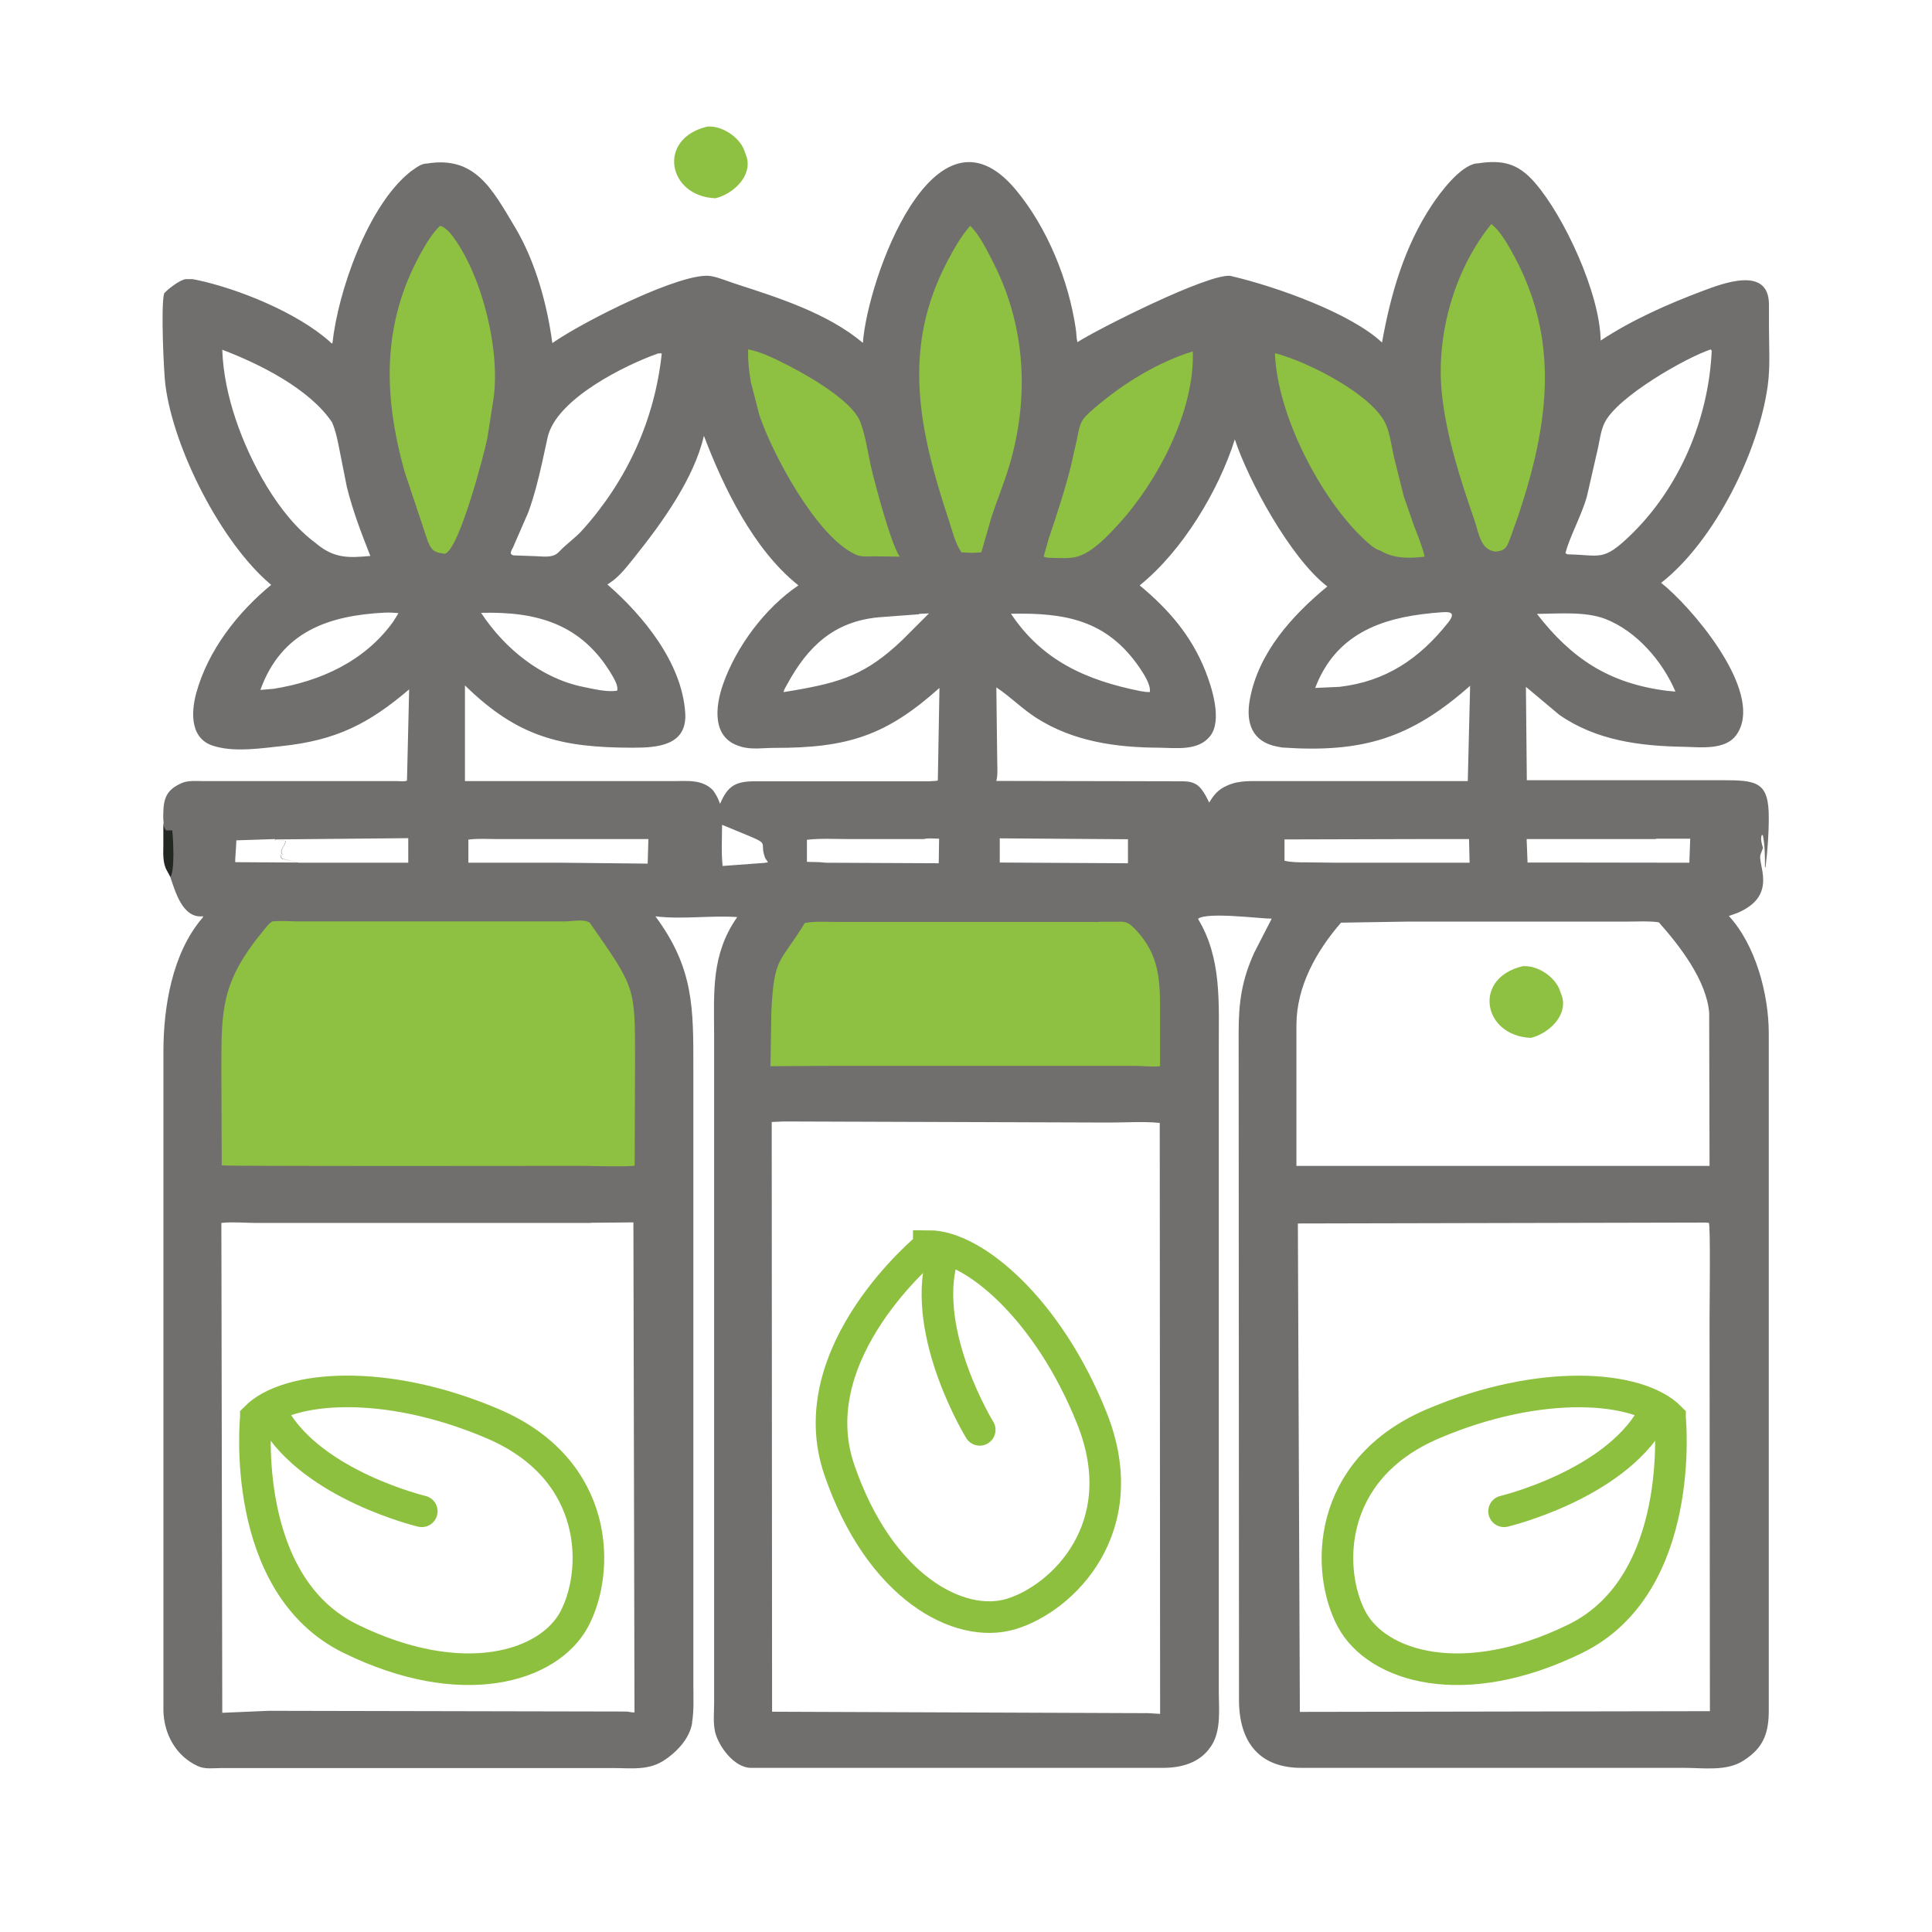 <?xml version="1.0" encoding="UTF-8"?><svg id="Layer_1" xmlns="http://www.w3.org/2000/svg" viewBox="0 0 107 107"><defs><style>.cls-1{stroke-linecap:round;stroke-linejoin:round;}.cls-1,.cls-2{fill:none;stroke:#8ec040;stroke-width:1.75px;}.cls-2{stroke-miterlimit:10;}.cls-3{fill:#706f6e;}.cls-3,.cls-4,.cls-5{stroke-width:0px;}.cls-4{fill:#232823;}.cls-5{fill:#8ec041;}</style></defs><path class="cls-5" d="m84.34,53.51c.82-.06,1.78.59,2.05,1.34l.13.37c.29,1.08-.8,2.04-1.74,2.26-2.66-.11-3.24-3.32-.44-3.97Z"/><path class="cls-5" d="m39.18,7.01c.82-.06,1.78.59,2.05,1.34l.13.37c.29,1.08-.8,2.04-1.74,2.26-2.66-.11-3.24-3.32-.44-3.97Z"/><path class="cls-3" d="m9.04,45.44c0-.96,0-1.61.96-2.04l.06-.03c.36-.16.83-.11,1.22-.11h10.74c.15,0,.4.04.52-.03l.12-5.05c-2.23,1.9-4.03,2.82-7.05,3.14-1.12.12-2.5.33-3.61.04l-.07-.02c-1.39-.34-1.37-1.82-1.06-2.96.65-2.36,2.28-4.45,4.15-5.99l-.06-.05c-2.69-2.28-5.34-7.44-5.8-11.02-.09-.69-.26-4.38-.07-5.07.19-.23.88-.76,1.2-.79h.38c.08.01.13.03.21.04,2.29.48,5.55,1.8,7.35,3.39.04.04.13.14.18.13.3-2.83,1.95-7.63,4.32-9.51l.18-.13c.22-.15.39-.28.66-.32h.06c2.69-.45,3.63,1.42,4.89,3.52,1.13,1.89,1.78,4.26,2.07,6.42,1.75-1.22,7.23-3.97,8.78-3.71.46.08.93.29,1.37.43,2.38.77,5.1,1.63,7.05,3.27.24-3.46,3.94-13.89,8.46-8.49,1.75,2.1,2.93,5,3.33,7.71.04.25.03.5.09.74,1.1-.71,7.29-3.84,8.49-3.67l.07.02c2.47.58,6.59,2.05,8.31,3.67.48-2.68,1.24-5.32,2.76-7.61.46-.69,1.56-2.18,2.47-2.31h.06c1.37-.21,2.23-.02,3.17,1.06,1.63,1.87,3.61,6.14,3.65,8.75,1.75-1.15,3.67-2,5.63-2.74,1.15-.43,3.68-1.41,3.69.74v1.18c0,1.1.08,2.26-.07,3.34-.5,3.61-2.92,8.57-5.9,10.9,1.66,1.32,5.31,5.6,4.4,7.98l-.02.05c-.04.11-.09.2-.15.3l-.03.04c-.59.92-2.02.73-2.95.71-2.43-.04-4.85-.35-6.89-1.77l-1.85-1.55.05,5.17h10.78c1.96,0,2.63.07,2.62,2.1,0,.91-.07,1.82-.18,2.72l-.03.02c0-.6,0-1.21-.12-1.8h-.06c-.08.2,0,.49.07.71l-.13.35c-.22.51,1.03,2.29-1.31,3.26l-.45.16c1.48,1.61,2.21,4.32,2.21,6.51v37.48c0,1.19-.25,2.05-1.36,2.76l-.06.04c-.92.59-2.21.39-3.25.39h-21.22c-2.27,0-3.4-1.36-3.45-3.62l-.02-37.13c0-1.63.17-2.88.87-4.41l.96-1.87c-.64,0-3.61-.39-4.08.01,1.31,2.16,1.15,4.63,1.15,7.05v35.71c0,.97.15,2.19-.42,3.05l-.03.04c-.6.9-1.64,1.17-2.64,1.17h-22.84c-.92-.02-1.79-1.21-1.97-2.01-.11-.48-.05-1.08-.05-1.58v-37.1c-.01-2.33-.15-4.37,1.26-6.4l.02-.03c-1.51-.1-3.03.14-4.53-.04,2.13,2.88,2.1,5.07,2.1,8.41v34.17c0,.69.04,1.39-.07,2.06v.05c-.13.77-.72,1.45-1.33,1.9l-.14.1c-.91.64-1.88.48-2.93.48H12.27c-.43,0-.92.08-1.32-.11-1.21-.56-1.86-1.76-1.9-3.05v-36.51c0-2.46.48-5.45,2.15-7.4.04-.05.02-.03.06-.1h-.05c-1.13.1-1.52-1.44-1.8-2.24l-.16-.36c-.24-.43-.19-.92-.19-1.39v-1.39Zm34.37,16.67l-.67.03.02,32.66,20.84.08.65.04-.02-32.73c-.91-.09-1.87-.02-2.79-.02l-18.03-.06Zm-10.67,5.62H14.19c-.62,0-1.32-.07-1.93,0l.05,27.13,2.57-.11,19.82.04c.15.01.29.06.44.05l-.06-27.14-2.34.02Zm61.79-.02l-22.65.05.11,27.05,22.71-.04-.02-21.78c0-.74.06-5.14-.04-5.27h-.12Zm-16.52-16.67l-3.74.06c-1.37,1.58-2.46,3.52-2.47,5.66v7.81s16.53,0,16.53,0h6.35s-.02-8.47-.02-8.47c-.14-1.8-1.65-3.74-2.79-5.02-.55-.08-1.13-.04-1.69-.04h-12.17Zm-39.03-26.89c-.53,2.32-2.31,4.8-3.76,6.61-.4.5-.89,1.16-1.43,1.51l-.15.1c2.01,1.75,4.13,4.35,4.31,7.11.12,1.82-1.55,1.93-2.89,1.93-3.98,0-6.38-.58-9.31-3.45v5.3s11.55,0,11.55,0c.77,0,1.59-.11,2.19.51.13.19.24.36.32.57l.07.18c.43-1.03.9-1.25,1.94-1.25h9.67c.11-.02.35,0,.45-.05l.09-5.12c-2.94,2.63-5.06,3.33-9.15,3.32-.6,0-1.27.11-1.85-.07l-.06-.02c-1.56-.47-1.36-2.21-.92-3.45.73-2.07,2.32-4.21,4.17-5.46l-.05-.04c-2.43-1.95-4.09-5.36-5.18-8.23Zm29.41.18c-.9,2.85-2.9,6.18-5.27,8.09,1.6,1.33,2.85,2.77,3.63,4.72.36.91.97,2.77.26,3.64-.66.82-1.87.64-2.8.63-2.4-.01-4.77-.34-6.83-1.66-.79-.51-1.43-1.17-2.2-1.68l.05,4.09c0,.33.04.77-.05,1.09l10.19.02c.26,0,.54,0,.78.12l.08.04c.33.18.58.69.74,1.02l.04-.07c.17-.28.38-.54.66-.72.76-.45,1.39-.4,2.24-.4h11.38s.13-5.28.13-5.28c-3.26,2.88-5.9,3.73-10.4,3.42l-.28-.05c-1.39-.26-1.76-1.31-1.52-2.61.47-2.59,2.33-4.64,4.29-6.26l-.05-.04c-2-1.57-4.31-5.8-5.07-8.1Zm26.36-4.98c-1.41.47-5.18,2.63-5.88,4.06-.21.42-.27.95-.37,1.41l-.61,2.66c-.29,1.06-.99,2.31-1.19,3.16l.12.06c1.83.04,1.95.4,3.42-1,2.77-2.64,4.39-6.49,4.56-10.28l-.06-.07Zm-81.7,3.86c.78,2.34,2.38,5.37,4.44,6.87l.07.06c.97.79,1.75.76,2.95.65-.5-1.27-.97-2.49-1.3-3.82l-.41-2.06c-.1-.52-.2-1.03-.41-1.52-1.23-1.84-3.99-3.23-6.08-4.02.04,1.28.33,2.62.74,3.84Zm23.41-3.64c-1.82.64-5.65,2.52-6.13,4.65l-.29,1.33c-.21.95-.45,1.91-.78,2.82l-.84,1.93c-.08.18-.27.4.04.46l1.16.04c.42.01.95.12,1.29-.19l.08-.08c.4-.42.89-.75,1.28-1.19,2.46-2.74,3.99-6.09,4.38-9.76-.08-.02-.1-.01-.18,0Zm42.81,14.39c-2.83.27-5.31,1.19-6.43,4.14l1.34-.06c2.57-.3,4.43-1.55,6.03-3.57.57-.73-.17-.57-.85-.52h-.08Zm-23.28.03c1.73,2.6,4.18,3.69,7.19,4.29.17.03.33.05.5.05.07-.41-.36-1.04-.58-1.37-1.81-2.63-4.11-3.03-7.11-2.97Zm-29.34-.04c1.29,1.96,3.31,3.61,5.64,4.09.55.11,1.34.31,1.89.21.07-.27-.16-.64-.29-.87-1.67-2.83-4.15-3.52-7.24-3.44Zm24.24.07l-2.26.17c-2.43.24-3.89,1.59-5.05,3.74-.06.11-.17.27-.18.4l.55-.09c2.62-.45,4.02-.88,6.02-2.79l1.48-1.48-.56.03Zm34.23-.02c1.92,2.47,3.98,3.85,7.21,4.26l.46.04c-.71-1.67-2.15-3.35-3.88-4.02-1.11-.43-2.63-.29-3.79-.28Zm-63.82-.07c-3.1.16-5.71,1.04-6.88,4.28l.72-.06c2.59-.41,5.05-1.52,6.63-3.71l.3-.48c-.26-.03-.5-.04-.76-.03Zm57.32,12.54l-7.48.02v1.18c.38.09.81.09,1.21.09l1.69.02h7.35s-.03-1.31-.03-1.31h-2.73Zm-47.91,0h-3.16c-.52,0-1.09-.04-1.61.03v1.28s5.15,0,5.15,0l4.78.05.04-1.36h-5.2Zm61,0h-7.16s.05,1.3.05,1.3h1.89s7.07.01,7.07.01l.05-1.33h-1.89Zm-36.34-.03v1.33s7.1.04,7.1.04v-1.33s-7.1-.05-7.1-.05Zm-4.17.03h-4.19c-.76,0-1.57-.05-2.32.04v1.22c.33.02.7,0,1.02.05l6.28.03.02-1.36c-.23,0-.59-.04-.81.01Zm-35.94.02l-.02.06c.19,0,.4-.02.58.03,0,.27-.37.49-.17.75l-.11.04c.03.11.05.14.13.21h.06c.23.04.57.14.8.2h6.08s0-1.36,0-1.36l-7.33.07Zm24.73-.81c0,.75-.05,1.54.03,2.28l2.31-.17.2-.03c-.04-.1-.12-.16-.16-.26-.31-.83.24-.73-.83-1.18l-1.55-.64Zm-23.48,2.1c-.23-.06-.57-.16-.8-.19h-.06c-.09-.07-.1-.11-.13-.22l.11-.04c-.2-.26.17-.47.17-.75-.18-.04-.39-.03-.58-.03l.02-.08-2.15.07c0,.25-.08,1.11-.06,1.21l3.46.02Z"/><path class="cls-4" d="m9.04,45.44c.02.22.01.38.16.55h.34c.05.45.15,2.19-.1,2.58l-.2-.36c-.24-.43-.19-.92-.19-1.39v-1.39Z"/><path class="cls-5" d="m76.39,30.47c-.24-.04-.66-.43-.84-.6-2.4-2.24-4.82-6.88-4.94-10.31,1.86.48,5.48,2.34,6.16,3.98.23.56.31,1.26.45,1.85l.53,2.11.57,1.64c.21.55.45,1.11.58,1.69-.85.11-1.74.11-2.5-.36Z"/><path class="cls-5" d="m58.11,29.75c.43-1.29.86-2.58,1.19-3.9l.33-1.46c.2-1.03.2-1.12,1.03-1.83,1.58-1.34,3.42-2.48,5.4-3.1.12,3.31-1.98,7.26-4.14,9.6-.56.61-1.38,1.49-2.18,1.74l-.05.02c-.47.15-1.17.07-1.68.07l-.21-.06.3-1.07Z"/><path class="cls-5" d="m41.58,21.11c-.11-.6-.16-1.14-.15-1.76.59.11,1.12.35,1.66.61,1.15.55,4.07,2.11,4.56,3.42.29.76.4,1.63.58,2.43.19.84,1.11,4.34,1.6,5.02l-1.37-.02c-.34,0-.76.06-1.08-.1l-.06-.03c-2.15-1.04-4.57-5.6-5.27-7.71l-.48-1.86Z"/><path class="cls-5" d="m53.73,12.5c.53.53.91,1.32,1.25,1.98,1.76,3.42,2.03,7.23,1.03,10.92-.3,1.11-.74,2.15-1.1,3.24l-.56,1.95-.49.03-.61-.03c-.34-.47-.51-1.2-.69-1.74-1.67-5.05-2.65-9.55-.07-14.42.36-.68.73-1.34,1.24-1.92Z"/><path class="cls-5" d="m82.6,12.41c.46.37.81.97,1.1,1.48,2.73,4.84,2.1,9.54.39,14.66l-.44,1.23c-.19.5-.24.71-.81.77-.85-.08-.94-1.03-1.17-1.71-.78-2.25-1.58-4.7-1.82-7.09-.32-3.19.69-6.83,2.75-9.35Z"/><path class="cls-5" d="m24.36,12.52h.08c.29.13.51.4.7.66,1.59,2.19,2.63,6.38,2.16,9.11l-.31,1.98c-.16.8-1.55,6.16-2.35,6.4-.58-.07-.73-.16-.95-.7l-1.29-3.87c-1.17-4.2-1.26-8.16.9-12.07.3-.53.61-1.08,1.06-1.51Z"/><path class="cls-5" d="m60.89,51.05h.76c.59,0,.74-.07,1.16.35,1.47,1.49,1.44,2.99,1.44,4.89v2.76c-.44.05-.97-.02-1.41-.02h-16.8s-3.37.02-3.37.02l.05-3.05c.16-3.09.46-2.59,1.85-4.88.56-.11,1.21-.06,1.78-.06h14.55Z"/><path class="cls-5" d="m15.11,51.03c.46-.05.97,0,1.44,0h14.74c.39,0,1.03-.15,1.37.07,2.56,3.67,2.51,3.53,2.51,7.71l-.02,5.74c-.12.08-2.45.03-2.77.02-2.09,0-20.03.03-20.1-.03l-.02-5.37c0-3.28,0-4.81,2.32-7.62.15-.18.32-.43.53-.53Z"/><path class="cls-2" d="m14.17,78.51s-.94,9.23,5.25,12.25c6.19,3.03,10.97,1.55,12.38-1.08s1.48-8.28-4.51-10.83c-5.99-2.56-11.37-2.1-13.12-.34Z"/><path class="cls-1" d="m23.36,83.7s-6.02-1.43-8.18-5.19"/><path class="cls-2" d="m92.49,78.51s.94,9.23-5.25,12.25c-6.19,3.03-10.97,1.55-12.38-1.08s-1.48-8.28,4.51-10.83,11.37-2.1,13.12-.34Z"/><path class="cls-1" d="m83.3,83.7s6.02-1.43,8.18-5.19"/><path class="cls-2" d="m51.44,69.02s-7.19,5.85-4.96,12.37c2.23,6.52,6.65,8.86,9.51,8s6.9-4.8,4.48-10.85-6.55-9.53-9.03-9.53Z"/><path class="cls-1" d="m54.26,79.19s-3.24-5.27-2.1-9.45"/></svg>